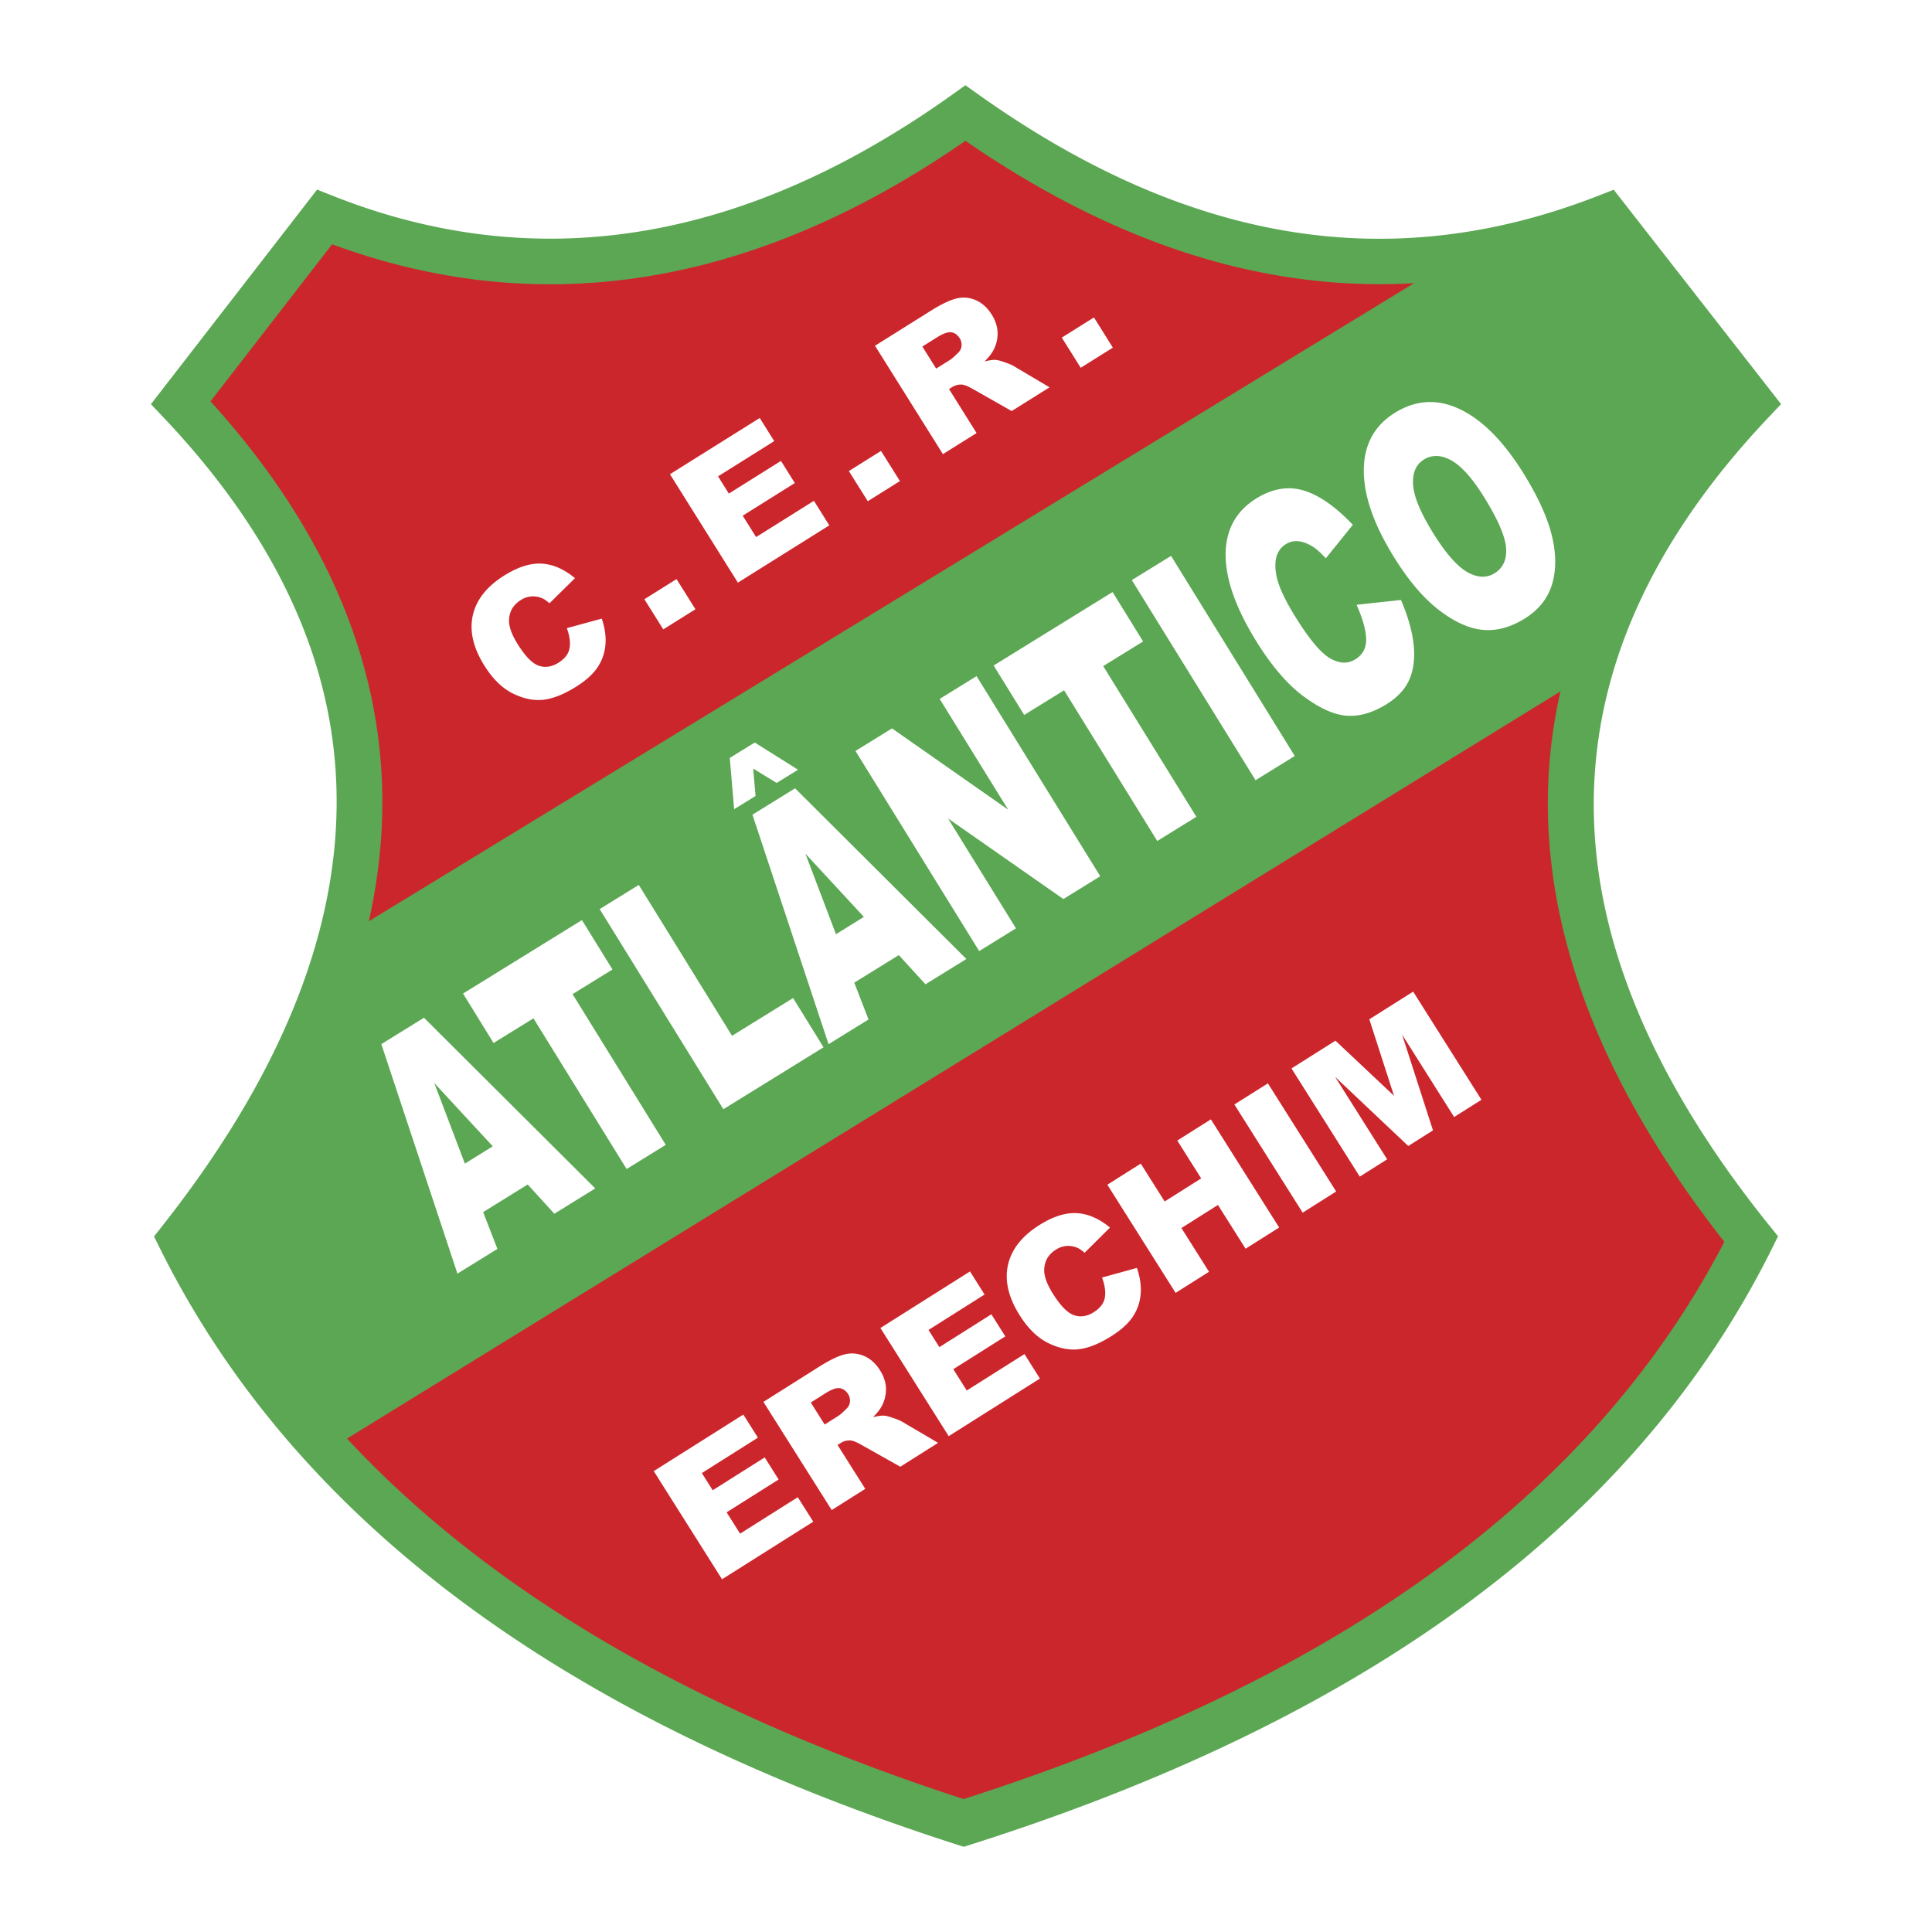 <svg xmlns="http://www.w3.org/2000/svg" width="2500" height="2500" viewBox="0 0 192.756 192.756"><path fill-rule="evenodd" clip-rule="evenodd" fill="#fff" d="M0 0h192.756v192.756H0V0z"/><path d="M34.481 92.451L142.742 25.5c5.633-.764 11.266-2.14 16.9-4.127l15.074 18.802c-8.721 9.936-14.736 18.496-16.445 28.432l-125.16 77.041-15.531-21.553c8.679-10.548 14.313-21.097 16.901-31.644z" fill-rule="evenodd" clip-rule="evenodd" fill="#5ba753"/><path d="M95.691 181.773c36.18-10.166 63.172-28.816 79.077-57.709-14.699-16.664-20.58-35.544-15.814-57.096L31.516 145.439c18.958 17.811 40.35 29.922 64.175 36.334zM32.428 21.168L17.83 40.404c14.396 15.063 20.073 32.67 15.815 53.433l112.535-68.7c-17.008 1.909-33.686-1.806-49.881-13.74-19.77 14.326-40.857 19.059-63.871 9.771z" fill-rule="evenodd" clip-rule="evenodd" fill="#cc262d"/><path d="M65.225 146.773l8.937-5.641 1.455 2.303-5.594 3.533 1.083 1.715 5.188-3.275 1.39 2.201-5.188 3.277 1.343 2.127 5.756-3.635 1.543 2.441-9.1 5.746-6.813-10.792zm17.754 3.885l-6.813-10.791 5.558-3.508c1.03-.65 1.875-1.061 2.531-1.229s1.301-.117 1.936.15 1.173.746 1.605 1.432c.378.6.578 1.197.596 1.791a3.54 3.54 0 0 1-.386 1.723c-.176.35-.478.74-.9 1.166.479-.119.854-.17 1.119-.15.176.01.476.086.89.229.416.145.713.268.891.375l3.587 2.109-3.769 2.381-3.862-2.172c-.495-.285-.874-.436-1.13-.451a1.653 1.653 0 0 0-.976.266l-.294.186 2.766 4.379-3.349 2.114zm-.703-8.533l1.406-.889c.151-.096.416-.33.791-.705.192-.182.301-.412.327-.68s-.037-.521-.185-.758c-.221-.348-.501-.545-.838-.594-.337-.047-.813.123-1.421.506l-1.465.926 1.385 2.194zm5.564-9.631l8.937-5.641 1.455 2.303-5.594 3.533 1.083 1.715 5.189-3.275 1.391 2.201-5.189 3.275 1.343 2.127 5.756-3.635 1.543 2.443-9.101 5.746-6.813-10.792zm22.111-5.035l3.479-.959c.322.941.445 1.824.371 2.639s-.336 1.562-.785 2.236c-.451.674-1.16 1.318-2.125 1.928-1.172.74-2.238 1.174-3.195 1.303-.961.129-1.982-.066-3.062-.584-1.082-.518-2.049-1.447-2.895-2.787-1.127-1.785-1.518-3.459-1.176-5.016.346-1.561 1.387-2.889 3.123-3.984 1.359-.859 2.604-1.258 3.725-1.199 1.125.057 2.238.537 3.334 1.438l-2.533 2.514c-.309-.266-.568-.438-.777-.518a2.306 2.306 0 0 0-1.057-.158 2.372 2.372 0 0 0-1.035.367c-.754.477-1.141 1.148-1.162 2.01-.02.643.277 1.449.887 2.416.756 1.197 1.457 1.904 2.1 2.117.645.213 1.297.113 1.951-.301.639-.402 1.01-.889 1.109-1.449.1-.562.01-1.236-.277-2.01v-.003zm.528-9.26l3.334-2.104 2.385 3.777 3.645-2.301-2.385-3.777 3.35-2.115 6.814 10.791-3.35 2.115-2.756-4.365-3.645 2.303 2.754 4.363-3.332 2.105-6.814-10.792zm12.675-8.004l3.344-2.107 6.812 10.789-3.342 2.111-6.814-10.793zm5.698-3.597l4.387-2.768 5.84 5.496-2.461-7.629 4.373-2.762 6.814 10.789-2.725 1.721-5.195-8.229 3.084 9.562-2.467 1.557-7.301-6.898 5.195 8.229-2.732 1.725-6.812-10.793zM56.558 62.669l3.481-.949c.318.944.44 1.827.362 2.641a4.754 4.754 0 0 1-.793 2.232c-.454.673-1.164 1.314-2.131 1.921-1.174.736-2.243 1.168-3.201 1.293-.959.125-1.981-.073-3.06-.595-1.081-.52-2.043-1.454-2.885-2.796-1.122-1.79-1.507-3.465-1.159-5.021.349-1.559 1.396-2.884 3.135-3.974 1.362-.854 2.607-1.249 3.729-1.187 1.124.061 2.236.545 3.33 1.448l-2.541 2.506c-.309-.266-.568-.439-.777-.519a2.3 2.3 0 0 0-1.055-.162 2.328 2.328 0 0 0-1.038.364c-.755.474-1.145 1.144-1.167 2.006-.022.642.271 1.45.878 2.418.752 1.199 1.451 1.909 2.092 2.125.643.215 1.295.117 1.953-.295.64-.401 1.011-.885 1.113-1.447.102-.562.013-1.236-.27-2.01l.004.001zm7.733-2.883l3.207-2.01 1.886 3.009-3.208 2.01-1.885-3.009zm2.552-12.472l8.956-5.61 1.446 2.308-5.605 3.513 1.078 1.72 5.199-3.259 1.383 2.207-5.199 3.259 1.336 2.131 5.769-3.615 1.534 2.448-9.12 5.714-6.777-10.816zm17.85-.315l3.207-2.01 1.886 3.009-3.208 2.01-1.885-3.009zm9.383-1.69l-6.777-10.813 5.568-3.49c1.032-.647 1.878-1.055 2.535-1.22a2.97 2.97 0 0 1 1.936.157c.633.27 1.17.751 1.602 1.438.375.601.572 1.199.59 1.792a3.516 3.516 0 0 1-.393 1.722c-.178.349-.48.739-.902 1.163.479-.117.854-.167 1.119-.147.176.01.475.087.889.233.416.144.713.27.891.377l3.58 2.122-3.777 2.367-3.854-2.186c-.495-.286-.874-.437-1.13-.454a1.65 1.65 0 0 0-.976.262l-.294.185 2.75 4.389-3.357 2.103zm-.675-8.536l1.409-.883c.151-.095.417-.33.793-.702.193-.182.303-.412.329-.68a1.176 1.176 0 0 0-.183-.757c-.219-.349-.499-.548-.836-.597-.337-.049-.813.119-1.422.5l-1.468.92 1.378 2.199zm12.535-3.089l3.209-2.01 1.885 3.009-3.207 2.01-1.887-3.009zM52.649 118.178l-4.445 2.754 1.424 3.672-3.989 2.467-7.594-22.9 4.255-2.631 17.09 17.029-4.083 2.525-2.658-2.916zm-3.486-3.811l-5.834-6.311 3.051 8.037 2.783-1.726zm-2.967-15.24l11.864-7.33 3.047 4.929-3.98 2.459 9.295 15.037-3.905 2.412-9.294-15.034-3.98 2.461-3.047-4.934zm13.632-8.428l3.904-2.409 9.304 15.051 6.091-3.766 3.038 4.914-9.995 6.178-12.342-19.968zm29.847 4.59l-4.445 2.752 1.424 3.674-3.989 2.465-7.594-22.899 4.255-2.63 17.09 17.029-4.083 2.523-2.658-2.914zm-3.487-3.81l-5.834-6.311 3.051 8.036 2.783-1.725zM72.809 75.617l2.492-1.535 4.32 2.714-2.136 1.32-2.339-1.435.236 2.734-2.137 1.321-.436-5.119zm12.54-.695l3.646-2.249 11.585 8.105-6.829-11.046 3.68-2.274 12.342 19.964-3.68 2.275-11.507-8.039 6.777 10.963-3.67 2.269-12.344-19.968zm13.788-8.523L111 59.069l3.049 4.929-3.98 2.46 9.295 15.035-3.904 2.414-9.295-15.036-3.98 2.461-3.048-4.933zm13.785-8.523l3.914-2.414 12.342 19.964-3.912 2.418-12.344-19.968zm22.424 2.463l4.428-.479c.709 1.657 1.133 3.152 1.266 4.472.135 1.319-.002 2.471-.416 3.438-.414.968-1.186 1.806-2.316 2.504-1.371.848-2.689 1.227-3.949 1.133-1.26-.092-2.699-.74-4.311-1.938-1.615-1.196-3.189-3.037-4.723-5.516-2.043-3.306-3.057-6.19-3.043-8.648.014-2.463 1.041-4.324 3.072-5.58 1.592-.983 3.158-1.247 4.693-.793 1.537.452 3.184 1.598 4.928 3.43l-2.699 3.342c-.496-.535-.898-.903-1.203-1.1-.51-.336-1.004-.537-1.475-.596a1.952 1.952 0 0 0-1.297.276c-.883.545-1.211 1.53-.988 2.946.158 1.053.793 2.479 1.898 4.266 1.369 2.214 2.523 3.604 3.453 4.161.934.556 1.787.599 2.555.124.748-.462 1.107-1.146 1.08-2.04-.027-.895-.346-2.036-.955-3.401l.002-.001zm3.705-4.796c-2.014-3.258-3.01-6.153-2.984-8.673.025-2.526 1.066-4.426 3.115-5.693 2.104-1.3 4.275-1.41 6.514-.33 2.24 1.08 4.357 3.232 6.342 6.443 1.441 2.334 2.375 4.401 2.803 6.201s.43 3.412.002 4.817c-.426 1.411-1.34 2.552-2.74 3.417-1.424.88-2.826 1.252-4.201 1.114-1.377-.141-2.838-.81-4.375-2.003-1.539-1.192-3.033-2.958-4.477-5.292l.001-.001zm3.918-2.387c1.246 2.015 2.383 3.321 3.396 3.906 1.018.589 1.938.631 2.752.128.838-.519 1.221-1.351 1.146-2.497-.076-1.146-.801-2.837-2.18-5.069-1.162-1.877-2.254-3.106-3.266-3.677-1.014-.57-1.936-.601-2.758-.094-.785.486-1.145 1.319-1.078 2.49.068 1.175.732 2.783 1.988 4.816v-.003z" fill-rule="evenodd" clip-rule="evenodd" fill="#fff"/><path d="M33.137 24.371L21.001 40.043c3.048 3.364 5.67 6.76 7.882 10.186 2.538 3.932 4.535 7.901 6.015 11.903 7.48 20.231 1.75 41.033-14.187 61.757 7.127 13.738 17.594 24.869 30.328 33.898 13.033 9.244 28.449 16.299 45.104 21.705 16.89-5.408 32.429-12.467 45.523-21.713 12.781-9.025 23.246-20.15 30.371-33.879-2.883-3.676-5.432-7.359-7.631-11.047-2.449-4.104-4.461-8.193-6.012-12.26-7.896-20.708-4.268-41.114 13.355-60.545l-12.248-15.689c-10.66 3.881-21.193 4.917-31.701 3.181-10.527-1.74-20.986-6.261-31.478-13.491a97.153 97.153 0 0 1-7.811 4.894 81.91 81.91 0 0 1-9.195 4.445c-15.365 6.247-30.814 6.649-46.179.983zm-16.891 14.42L30.589 20.27l1.047-1.353 1.578.625c14.762 5.848 29.619 5.652 44.401-.357a77.422 77.422 0 0 0 8.681-4.196 94.315 94.315 0 0 0 8.708-5.547l.003-.002 1.309-.935 1.315.935c10.365 7.365 20.629 11.935 30.898 13.632 10.211 1.687 20.477.536 30.904-3.529l1.568-.612 1.039 1.33 14.46 18.521 1.197 1.535-1.33 1.41c-17.418 18.438-21.176 37.738-13.732 57.252 1.469 3.854 3.359 7.705 5.656 11.551 2.314 3.881 5.051 7.775 8.186 11.68h.008l.006.006.904 1.131-.646 1.301c-7.486 15.029-18.699 27.113-32.475 36.84-13.682 9.662-29.879 16.982-47.442 22.551l-.678.215-.697-.223c-17.338-5.57-33.421-12.893-47.042-22.553-13.714-9.725-24.925-21.805-32.408-36.83l-.64-1.285.888-1.129C31.87 102.4 37.653 82.657 30.642 63.693 29.276 60 27.425 56.326 25.07 52.676c-2.372-3.674-5.257-7.324-8.678-10.945l-1.334-1.407 1.188-1.533z" fill="#5ba753"/></svg>